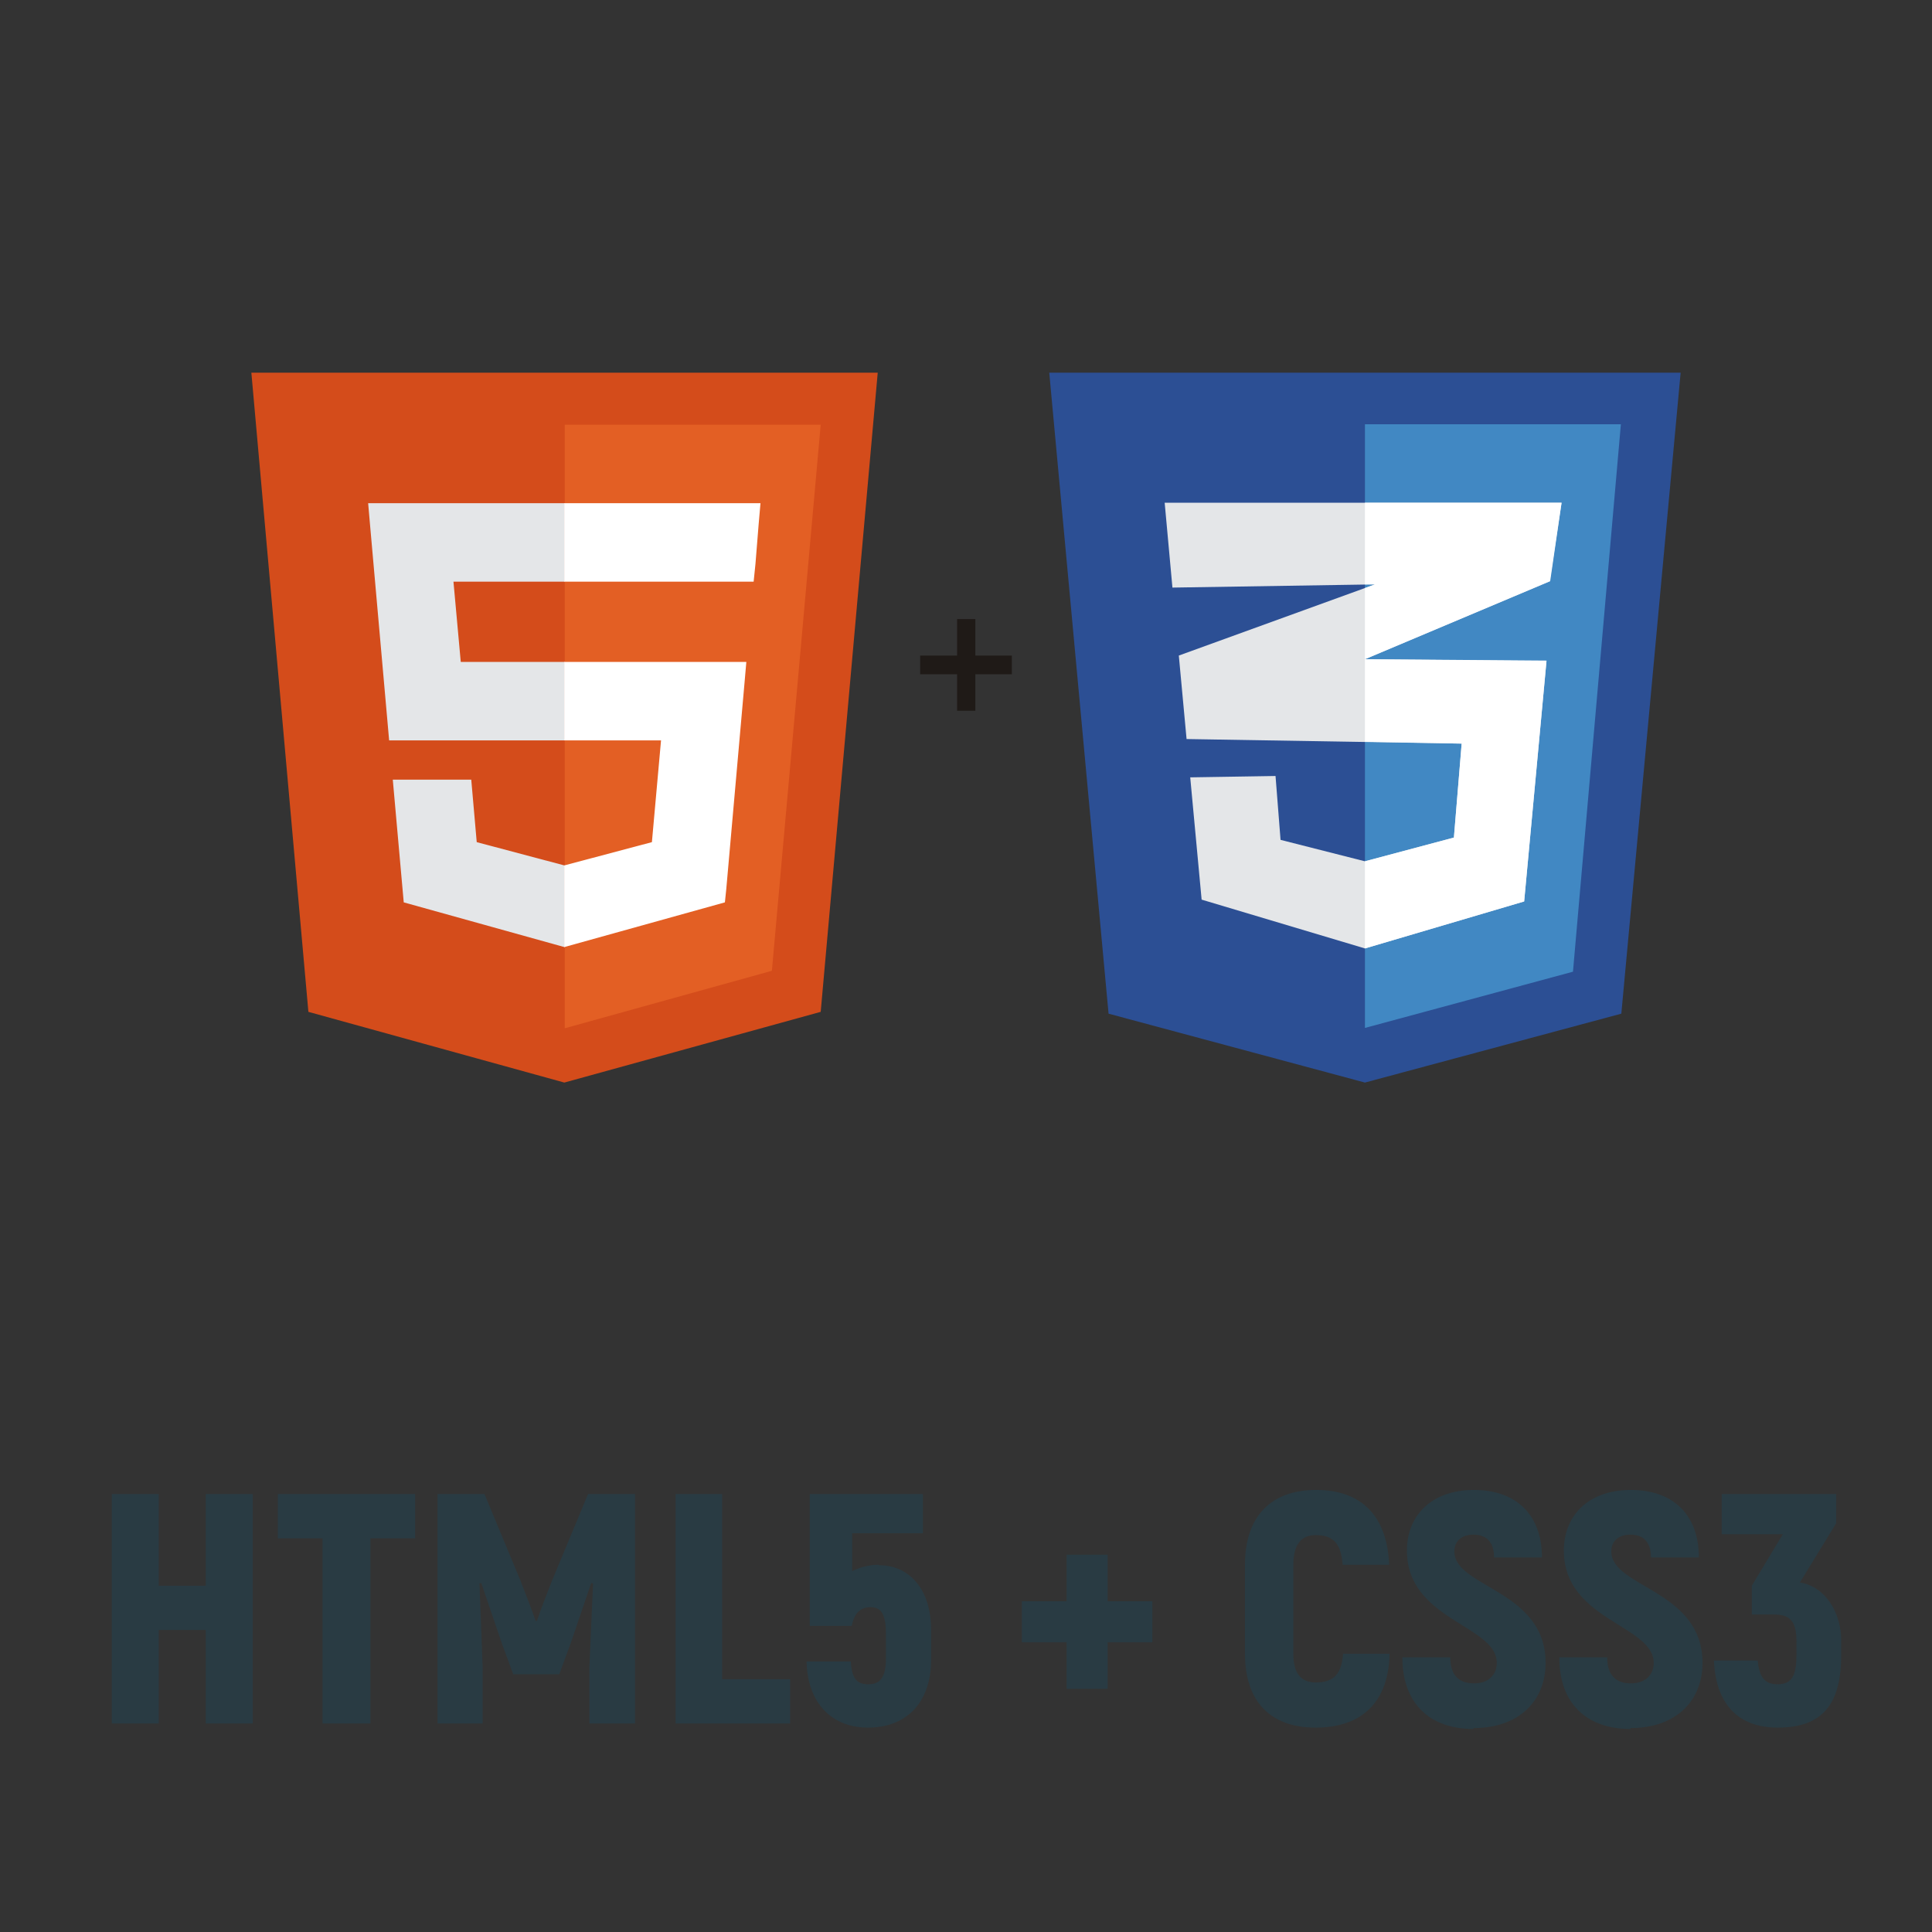 <?xml version="1.0" encoding="UTF-8"?>
<!DOCTYPE svg PUBLIC "-//W3C//DTD SVG 1.1//EN" "http://www.w3.org/Graphics/SVG/1.1/DTD/svg11.dtd">
<!-- Creator: CorelDRAW -->
<svg xmlns="http://www.w3.org/2000/svg" xml:space="preserve" width="24.966mm" height="24.966mm" style="shape-rendering:geometricPrecision; text-rendering:geometricPrecision; image-rendering:optimizeQuality; fill-rule:evenodd; clip-rule:evenodd"
viewBox="0 0 4.235 4.235"
 xmlns:xlink="http://www.w3.org/1999/xlink">
 <rect x="0" y="0" width="4.235" height="4.235" fill="#333333" stroke="none"/>
 <defs>
  <style type="text/css">
   <![CDATA[
    .fil0 {fill:none}
    .fil2 {fill:#1F1A17}
    .fil3 {fill:#2C4F94}
    .fil4 {fill:#4188C3}
    .fil7 {fill:#D44C1B}
    .fil8 {fill:#E35F24}
    .fil5 {fill:#E4E6E8}
    .fil6 {fill:white}
    .fil1 {fill:#293B43;fill-rule:nonzero}
   ]]>
  </style>
 </defs>
 <g id="Слой_x0020_1">
  <g id="_133369920">
   <polygon id="_133369704" class="fil0" points="0,0 4.235,0 4.235,4.235 0,4.235 "/>
   <path id="_133164088" class="fil1" d="M0.451 3.275l0 0.201 -0.103 0 0 -0.201 -0.103 0 0 0.503 0.103 0 0 -0.205 0.103 0 0 0.205 0.103 0 0 -0.503 -0.103 0zm0.46 0l-0.302 0 0 0.097 0.098 0 0 0.406 0.105 0 0 -0.406 0.098 0 0 -0.097zm0.378 0l-0.079 0.19c-0.01,0.025 -0.027,0.069 -0.033,0.088l-0.003 0c-0.006,-0.019 -0.023,-0.062 -0.033,-0.088l-0.079 -0.19 -0.103 0 0 0.503 0.099 0 0 -0.124c-0.002,-0.061 -0.005,-0.122 -0.007,-0.183l0.004 -0.001 0.045 0.132 0.025 0.068 0.101 0 0.025 -0.068 0.045 -0.132 0.004 0.001c-0.003,0.061 -0.005,0.122 -0.008,0.183l0 0.124 0.1 0 0 -0.503 -0.103 0zm0.294 0.406l0 -0.406 -0.102 0 0 0.503 0.251 0 0 -0.097 -0.149 0zm0.343 -0.251c-0.022,0 -0.042,0.006 -0.058,0.014l0 -0.083 0.155 0 0 -0.086 -0.248 0 0 0.289 0.092 0c0.005,-0.026 0.018,-0.041 0.041,-0.041 0.021,0 0.034,0.012 0.034,0.057l0 0.055c0,0.044 -0.014,0.057 -0.039,0.057 -0.024,0 -0.036,-0.012 -0.038,-0.05l-0.097 0c0.002,0.09 0.054,0.145 0.135,0.145 0.083,0 0.138,-0.054 0.138,-0.149l0 -0.065c0,-0.092 -0.05,-0.142 -0.114,-0.142zm0.6 0.08l-0.098 0 0 -0.102 -0.09 0 0 0.102 -0.098 0 0 0.09 0.098 0 0 0.102 0.09 0 0 -0.102 0.098 0 0 -0.09zm0.358 0.277c0.102,0 0.16,-0.057 0.162,-0.162l-0.102 0c-0.003,0.045 -0.021,0.063 -0.06,0.063 -0.032,0 -0.049,-0.02 -0.049,-0.063l0 -0.195c0,-0.045 0.018,-0.065 0.049,-0.065 0.039,0 0.056,0.019 0.059,0.065l0.102 0c-0.004,-0.106 -0.06,-0.164 -0.16,-0.164 -0.098,0 -0.156,0.057 -0.156,0.164l0 0.195c0,0.106 0.057,0.162 0.155,0.162zm0.346 0.001c0.1,0 0.158,-0.06 0.158,-0.143 0,-0.16 -0.2,-0.165 -0.2,-0.244 0,-0.023 0.016,-0.037 0.042,-0.037 0.029,0 0.045,0.017 0.045,0.05l0.105 0c0,-0.093 -0.056,-0.148 -0.149,-0.148 -0.093,0 -0.147,0.056 -0.147,0.133 0,0.153 0.197,0.163 0.197,0.246 0,0.025 -0.017,0.045 -0.05,0.045 -0.032,0 -0.052,-0.017 -0.052,-0.057l-0.105 0c0,0.101 0.06,0.157 0.156,0.157zm0.344 0c0.1,0 0.158,-0.06 0.158,-0.143 0,-0.16 -0.2,-0.165 -0.2,-0.244 0,-0.023 0.016,-0.037 0.042,-0.037 0.029,0 0.045,0.017 0.045,0.05l0.105 0c0,-0.093 -0.056,-0.148 -0.149,-0.148 -0.093,0 -0.147,0.056 -0.147,0.133 0,0.153 0.197,0.163 0.197,0.246 0,0.025 -0.017,0.045 -0.05,0.045 -0.032,0 -0.052,-0.017 -0.052,-0.057l-0.105 0c0,0.101 0.06,0.157 0.156,0.157zm0.372 -0.32l0.079 -0.129 0 -0.064 -0.251 0 0 0.088 0.134 0 -0.068 0.113 0 0.063 0.047 0c0.034,0 0.051,0.011 0.051,0.06l0 0.025c0,0.047 -0.008,0.068 -0.042,0.068 -0.029,0 -0.04,-0.018 -0.043,-0.052l-0.096 0c0.004,0.093 0.051,0.147 0.14,0.147 0.101,0 0.139,-0.055 0.139,-0.16l0 -0.031c0,-0.06 -0.034,-0.118 -0.09,-0.127z"/>
   <polygon id="_133163080" class="fil2" points="2.098,1.357 2.138,1.357 2.138,1.558 2.098,1.558 "/>
   <polygon id="_133163008" class="fil2" points="2.218,1.437 2.218,1.478 2.017,1.478 2.017,1.437 "/>
   <polygon id="_133162912" class="fil3" points="3.554,2.222 2.992,2.373 2.43,2.222 2.3,0.817 3.684,0.817 "/>
   <polygon id="_133162840" class="fil4" points="2.992,0.93 2.992,2.253 2.993,2.253 3.448,2.13 3.553,0.93 "/>
   <polygon id="_133162768" class="fil5" points="2.634,1.972 2.992,2.079 3.341,1.976 3.39,1.449 2.992,1.445 3.397,1.274 3.423,1.102 2.553,1.102 2.57,1.288 3.014,1.281 2.584,1.437 2.601,1.62 3.204,1.63 3.187,1.836 2.992,1.888 2.807,1.841 2.796,1.701 2.609,1.704 "/>
   <path id="_133162696" class="fil6" d="M2.992 2.079l0.349 -0.103 0.049 -0.528 -0.398 -0.003 0 0.181 0.212 0.004 -0.017 0.206 -0.195 0.052 0 0.191zm0 -0.634l0.406 -0.171 0.025 -0.172 -0.431 0 0 0.179 0.022 -0 -0.022 0.008 0 0.157z"/>
   <polygon id="_133162600" class="fil7" points="0.676,2.218 0.551,0.817 1.924,0.817 1.799,2.218 1.237,2.373 "/>
   <polygon id="_133162528" class="fil8" points="1.238,2.254 1.692,2.128 1.799,0.931 1.238,0.931 "/>
   <polygon id="_133162456" class="fil5" points="1.238,1.451 1.01,1.451 0.994,1.275 1.238,1.275 1.238,1.103 1.237,1.103 0.807,1.103 0.811,1.149 0.853,1.623 1.238,1.623 "/>
   <polygon id="_133162384" class="fil5" points="1.238,1.897 1.237,1.897 1.045,1.846 1.033,1.709 0.94,1.709 0.861,1.709 0.885,1.978 1.237,2.076 1.238,2.076 "/>
   <polygon id="_133162312" class="fil6" points="1.237,1.451 1.237,1.623 1.449,1.623 1.429,1.846 1.237,1.897 1.237,2.076 1.589,1.978 1.592,1.949 1.632,1.497 1.636,1.451 1.59,1.451 "/>
   <polygon id="_133162240" class="fil6" points="1.237,1.103 1.237,1.21 1.237,1.274 1.237,1.275 1.652,1.275 1.652,1.275 1.656,1.236 1.663,1.149 1.667,1.103 "/>
  </g>
 </g>
</svg>
